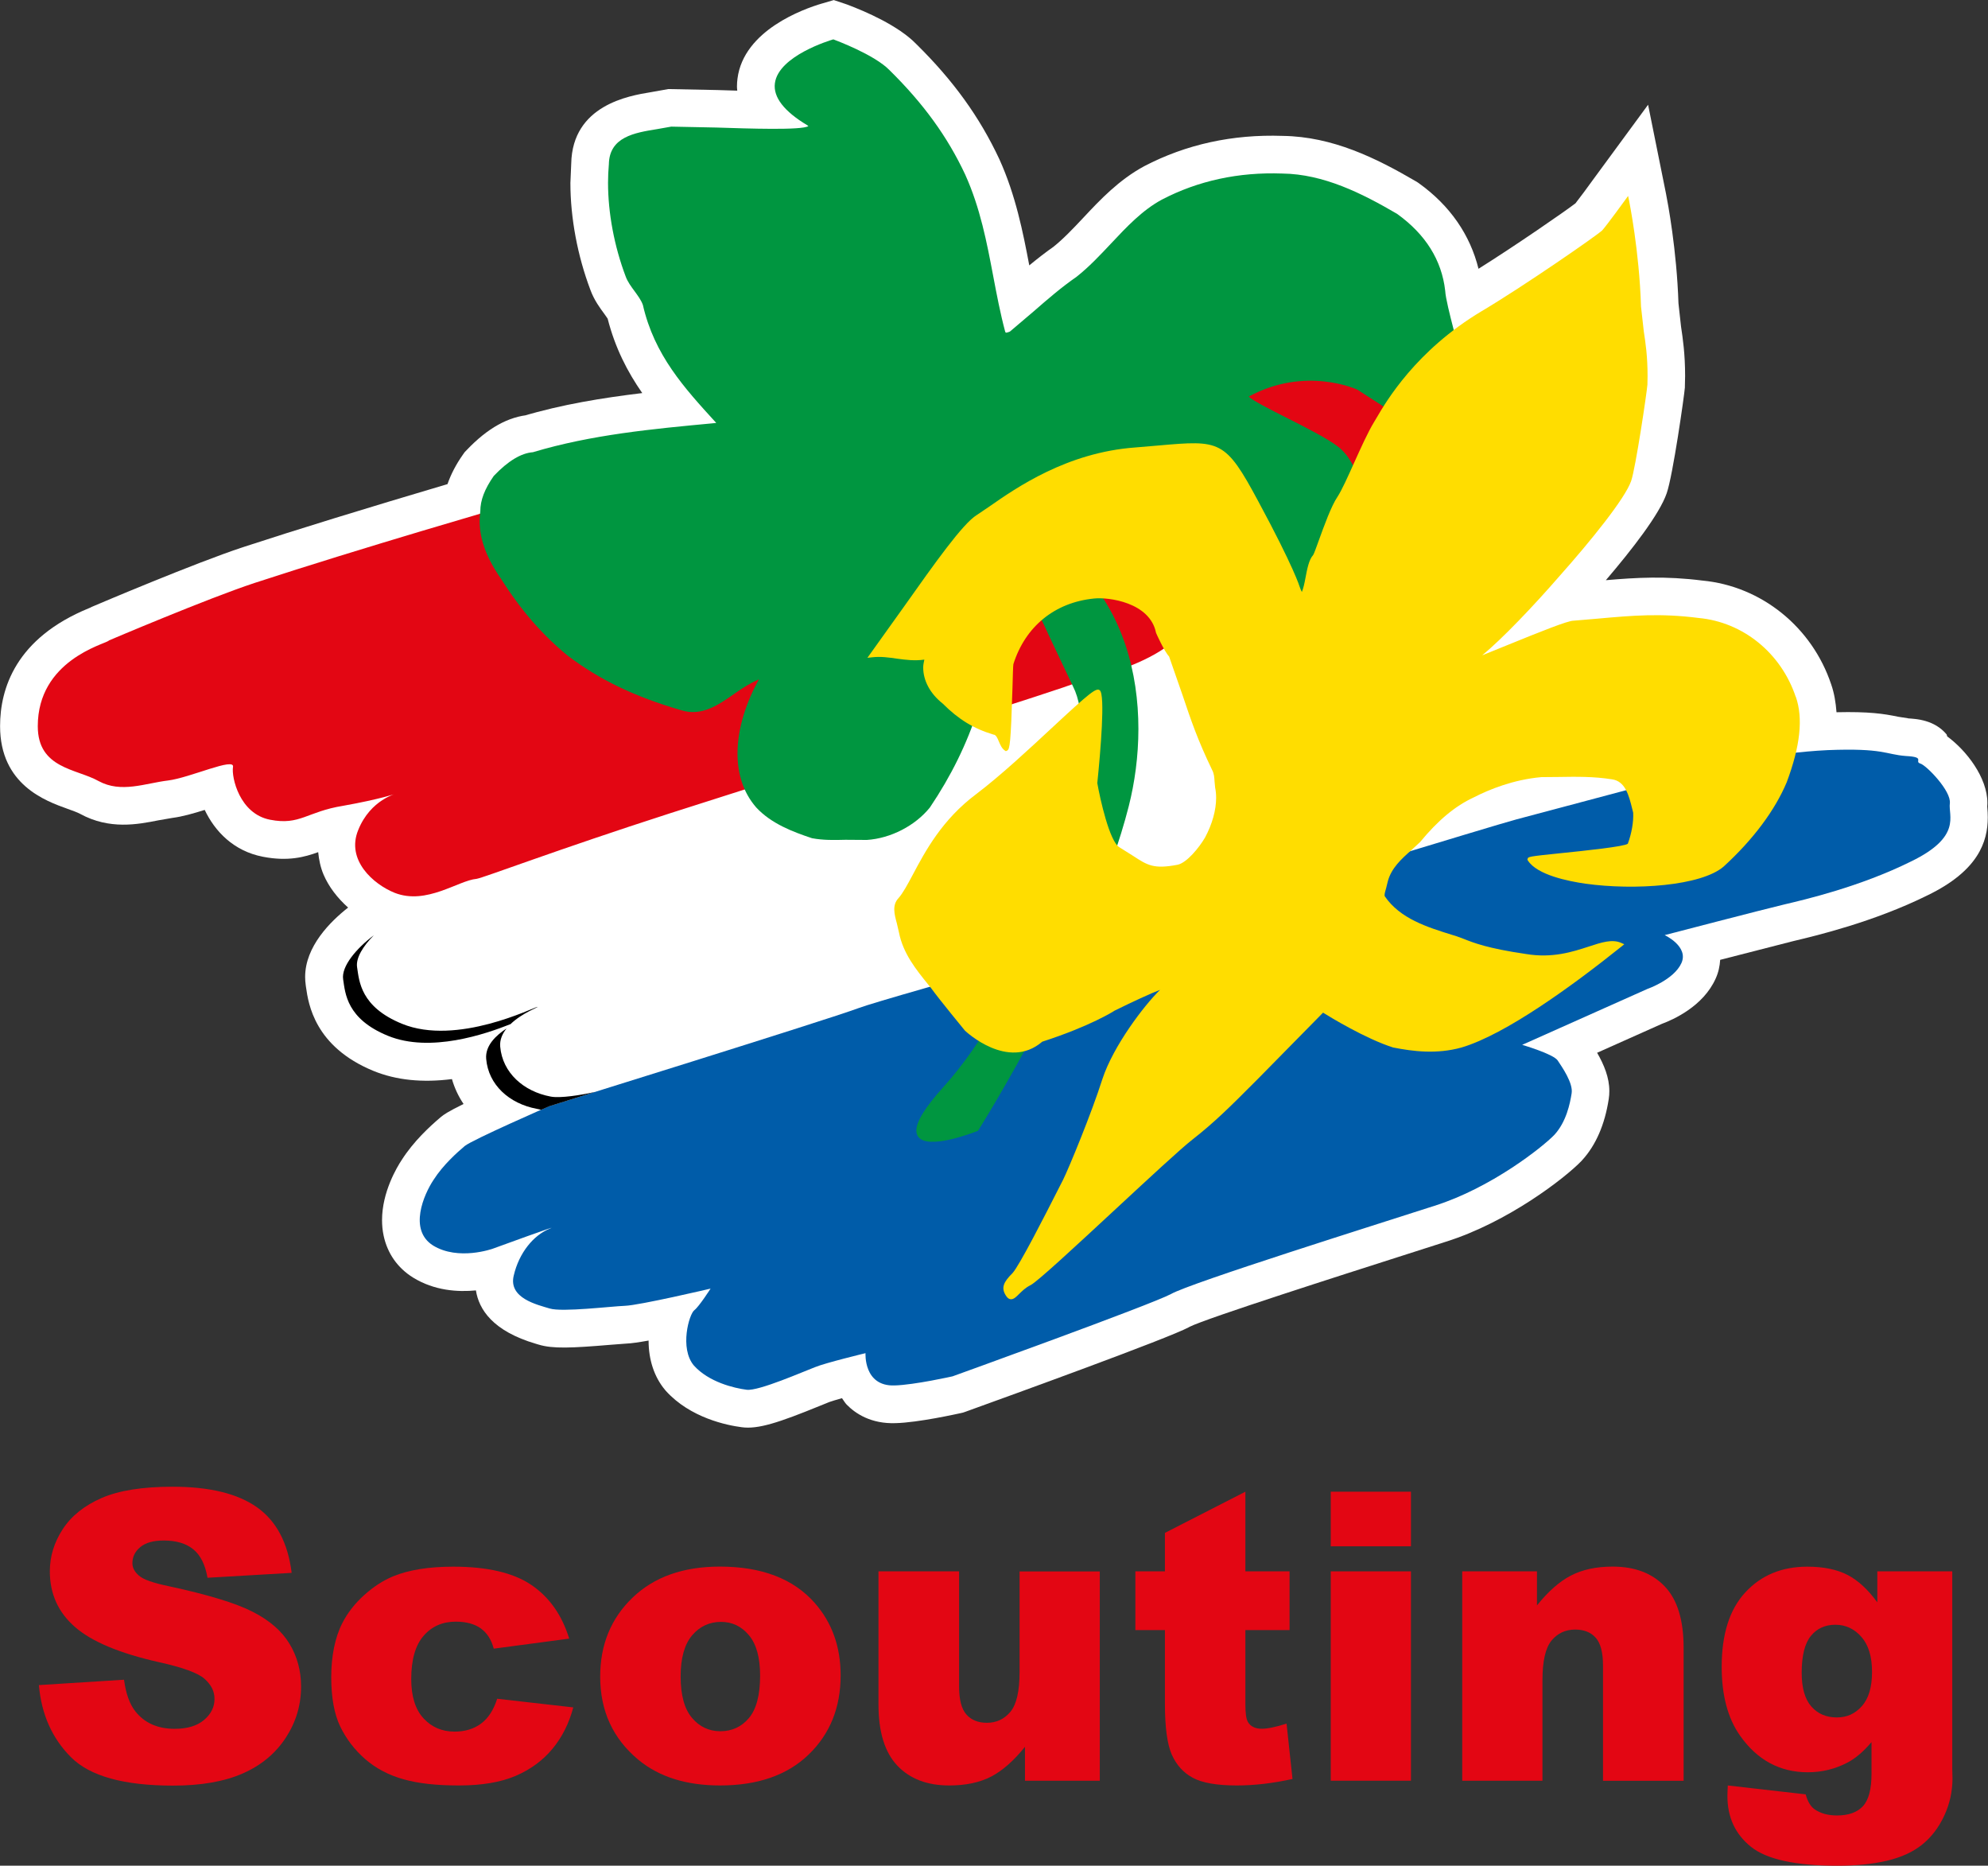 <?xml version="1.0" encoding="UTF-8"?>
<svg id="a" data-name="Laag 1" xmlns="http://www.w3.org/2000/svg" viewBox="0 0 263.66 247.38">
  <rect x="0" y="0" width="263.66" height="247.38" fill="#333333" stroke="none"/>
  <path d="m109,.47c-2.42.71-10.37,3.54-11.19,9.95-.04.33-.07.67-.07,1.04,0,.18.02.37.04.56-1.03-.03-1.97-.06-2.61-.08l-6.53-.13-2.36.42c-2.8.46-10.37,1.69-10.52,9.46-.02.52-.11,2.57-.11,2.57,0,4.62.94,9.66,2.66,14.2.5,1.36,1.28,2.4,1.84,3.16,0,.01.34.49.44.63.99,3.88,2.63,7.06,4.59,9.87-5.3.64-10.65,1.5-15.93,3.08l1.07-.2c-2.88.22-5.64,1.75-8.43,4.68l-.26.27-.22.31c-.94,1.33-1.61,2.64-2.06,3.93-10.9,3.23-19.87,5.99-27.15,8.37-6.42,2.12-19.19,7.55-19.73,7.78l-.35.15s-.08.05-.1.06c-.09.04-.19.08-.19.08-9.77,3.98-11.82,10.71-11.82,15.65,0,7.77,6.03,9.92,8.93,10.96.65.23,1.33.48,1.68.67,3.91,2.14,7.66,1.4,10.39.86l1.85-.32c1.34-.17,2.82-.6,4.29-1.06,1.35,2.84,3.83,5.46,7.72,6.21,3.33.65,5.55.04,7.33-.61.1,1,.3,2,.71,2.97.69,1.62,1.84,3.11,3.26,4.38-2.36,1.85-5.7,5.16-5.7,9.2,0,.36.03.73.08,1.1,0,0,.04.28.04.28.31,2.15,1.12,7.87,8.95,11.08,3.01,1.23,6.49,1.58,10.4,1.08.34,1.18.86,2.29,1.54,3.3-2.15,1.06-2.64,1.43-2.97,1.7l-.11.09c-1.43,1.22-3.52,3.14-5.1,5.6-.65.98-2.63,4.27-2.63,8.01,0,.68.06,1.37.21,2.06.5,2.35,1.84,4.27,3.89,5.55,2.85,1.76,5.95,1.94,8.35,1.71.39,2.52,2.24,5.4,7.96,7.08l.37.11c1.84.56,4.32.46,9.54.02l2.1-.16c.63-.02,1.69-.18,2.93-.4,0,2.57.76,4.85,2.19,6.55l.1.12c3.24,3.59,8.12,4.57,10.06,4.82,2.17.3,4.94-.62,10.31-2.81l1.31-.53c.26-.1.91-.29,1.68-.51.21.28.36.57.61.84,1.16,1.19,3.23,2.59,6.52,2.47,3-.08,8.06-1.21,8.63-1.33l.3-.07.29-.1c6.26-2.26,26.88-9.73,29.64-11.21l.1-.06c2.28-1.15,20.58-6.99,28.4-9.49l5.62-1.8c8.23-2.59,15.79-8.44,17.97-10.71l.08-.09c1.82-1.99,3.01-4.72,3.53-8.11.06-.36.08-.72.08-1.07,0-1.78-.7-3.47-1.62-5.07,4.28-1.91,8.46-3.78,8.58-3.83,1.54-.57,5.48-2.33,7.13-5.98.39-.85.56-1.69.61-2.51,4.57-1.17,9.6-2.46,9.6-2.46,0,0,.16-.04.16-.04,2.9-.69,10.59-2.51,17.75-6.06,6.7-3.24,7.98-7.08,7.98-10.32,0-.44-.02-.87-.06-1.28l-.02-.29-.02.37c.03-.24.05-.48.05-.73,0-3.36-2.78-6.95-5.33-8.82-.04-.15-.07-.25-.07-.25-1.62-1.95-4.03-2.07-5.19-2.14h.13s-1.42-.22-1.42-.22c-1.84-.39-3.85-.69-8.13-.59-.1-1.29-.3-2.53-.7-3.68-2.54-7.61-9.25-13.04-17.09-13.78-4.91-.62-8.71-.4-12.8-.05,3.51-4.11,7.12-8.76,8.07-11.53.82-2.34,2.34-13.02,2.41-14.02v-.15s.03-1.37.03-1.37c0-2.95-.3-4.95-.54-6.56-.02-.16-.31-2.8-.34-3.07-.23-7.08-1.42-13.38-1.66-14.58l-2.37-11.76-7.08,9.64c-.92,1.28-2.06,2.81-2.55,3.43-1.41,1.08-7.93,5.59-12.86,8.68-1.1-4.45-3.74-8.36-7.92-11.35l-.19-.13-.2-.12c-5.25-3.07-11.03-5.93-17.66-6.02-6.64-.23-12.82,1.12-18.37,4.02-3.37,1.82-5.87,4.48-8.07,6.83-1.38,1.47-2.67,2.83-4.03,3.91l.26-.19c-1.2.83-2.32,1.71-3.4,2.6-.83-4.38-1.8-9.29-3.96-14.06-2.62-5.61-6.12-10.46-11.03-15.29-2.38-2.45-6.75-4.33-9.15-5.23l-.29-.1-1.5-.5-1.6.47Z" style="fill: #fff;"/>
  <g>
    <g>
      <path d="m47.37,128.23c-.29-1.78,2.07-4.35,4.49-6.07,2.5-1.71,6.49-3.49,8.92-4.35,2.42-.79,4.13-1.36,5.49-1.79,7.85-2.71,25.54-8.91,26.25-9.2.78-.36,40.94-13.48,44.37-14.2,3.35-.71,17.76-7.13,19.26-8.41.99-.86,30.17-4.21,33.95-2.35,3.71,1.85-1.21,14.55,5.57,12.7,6.7-1.85,27.6-5.14,31.31.85,3.71,6,.72,8.99-1.92,10.13-2.57,1.07-51.14,13.2-51.14,13.2,0,0-69.19,18.69-71.83,19.11-2.07.36-16.33,4.78-21.76,6.56-1.5.5.21-.07-2.64.79-3.64,1.07-3,.5-4.64.21-3.64-.71-6.42-3.21-6.71-6.63-.28-3.35,5.35-5.28,4.93-5.28s-10.63,5.21-17.98,2.21c-5.49-2.21-5.64-5.64-5.92-7.49" style="fill: #fff;"/>
      <path d="m72.85,146.67s36.95-11.48,40.95-12.98c3.99-1.5,47.36-13.41,50.36-14.05,2.92-.64,33.46-10.06,36.94-10.99,3.5-.93,26.54-7.06,26.54-7.06,0,0,7.35-1.78,14.77-2.13,7.42-.29,7.63.57,10.34.78,2.71.14,1.07.71,1.93,1,.78.21,4.13,3.63,3.92,5.28-.22,1.64,1.63,4.42-5.14,7.7-6.77,3.36-14.12,5.07-16.84,5.71-2.71.64-15.84,4.06-15.84,4.06,0,0,3.22,1.5,2.22,3.71-1,2.21-4.5,3.42-4.5,3.42l-16.62,7.42s4.14,1.21,4.71,2.07c.57.86,2.07,3,1.85,4.35-.21,1.36-.71,3.79-2.28,5.5-1.57,1.64-8.42,7.06-15.91,9.42-7.49,2.42-32.32,10.2-34.95,11.7-2.64,1.42-28.96,10.91-28.96,10.91,0,0-5.06,1.14-7.7,1.21-4.13.14-3.85-4.28-3.85-4.28,0,0-5.35,1.29-6.71,1.86-1.35.5-7.49,3.21-9.06,2.99-1.64-.21-5-1-6.99-3.21-1.93-2.28-.64-6.84.07-7.35.64-.5,2.14-2.85,2.14-2.85,0,0-9.41,2.21-11.34,2.28-1.85.07-8.34.86-9.99.36-1.64-.5-5.49-1.36-4.78-4.35.71-3.07,2.64-5.35,4.71-6.21,2.07-.86-7.49,2.63-7.49,2.63,0,0-4.56,1.64-7.92-.43-3.28-2.07-1.21-6.78.07-8.7,1.28-2,3.14-3.64,4.14-4.49,1.07-.86,11.2-5.28,11.2-5.28" style="fill: #005ca9;"/>
    </g>
    <path d="m14.42,84.93s13.05-5.56,19.33-7.63c14.41-4.71,32.17-9.84,38.02-11.56,5.56-1.71,22.75-6.92,37.3-11.34,11.56-3.5,21.54-6.49,22.61-6.77,2.49-.57,52.42-16.27,54.07-14.34,1.64,1.85,6.78,6.49,6.49,13.2-.29,6.77-12.7,23.25-14.84,24.39-2.21,1.07-39.16,8.35-39.16,8.35,0,0,19.12-7.56,19.97.29.79,7.84-14.84,10.63-15.62,11.05-.78.5-31.03,9.99-53.71,17.26-15.06,4.85-24.75,8.56-25.68,8.7-2.42.21-6.63,3.5-10.84,1.86-2.85-1.14-6.49-4.35-4.85-8.34,1.64-4.07,5.14-4.85,5.14-4.85,0,0-2.28.78-7.13,1.64-4.85.78-5.71,2.63-9.7,1.85-4.06-.78-5.14-5.64-4.92-6.99.28-1.35-5.7,1.43-8.63,1.79-3,.36-6.21,1.71-9.2.07-2.92-1.64-8.06-1.64-8.06-7.27,0-8.7,8.78-10.85,9.42-11.34" style="fill: #e30613;"/>
    <path d="m193.31,45.86s-.54-2.24-.54-2.24c-.47-1.83-1.05-4.1-1.1-5.07-.46-4.06-2.61-7.49-6.39-10.2-4.67-2.73-9.74-5.27-15.21-5.34-5.8-.21-11.17.95-15.98,3.46-2.6,1.4-4.7,3.65-6.74,5.82-1.43,1.52-2.91,3.1-4.57,4.41-2,1.38-3.87,3-5.67,4.57l-3.18,2.7c-.07.02-.44.18-.55.13l-.07-.13c-.65-2.44-1.13-4.96-1.59-7.39-.84-4.43-1.71-9-3.7-13.41-2.35-5.03-5.54-9.43-10.04-13.86-2.02-2.08-7.16-3.97-7.38-4.06l-.09-.03-.09.03c-.3.09-7.18,2.15-7.65,5.79-.24,1.84,1.21,3.72,4.3,5.57,0,0,.07.06.14.11-.85.57-7.92.33-12.21.19l-5.98-.12c-.05,0-1.87.33-1.87.33-2.97.48-6.34,1.02-6.4,4.66-.07.8-.11,1.61-.11,2.45,0,4,.82,8.41,2.34,12.43.26.71.73,1.34,1.18,1.95.44.61.87,1.18,1.1,1.82,1.52,6.65,5.47,10.98,9.66,15.57,0,0,.05.06.07.08-.25.02-.5.05-.5.05-7.89.74-16.06,1.5-23.81,3.83-1.57.12-3.29,1.15-5.19,3.14-1.23,1.76-1.79,3.24-1.79,4.7-.06.43-.09.86-.09,1.29,0,2.45.94,4.96,2.92,7.78,2.6,4.1,5.49,7.41,8.83,10.12,4.23,3.19,8.86,5.4,15.01,7.19,2.71.84,4.93-.72,7.08-2.23,1.02-.72,2.09-1.4,3.2-1.87-1.6,2.87-2.84,6.4-2.84,9.82,0,2.6.7,5.11,2.48,7.16,2,2.16,4.87,3.24,7.4,4.08,1.5.28,2.93.25,4.43.21l2.84.02c3.16-.2,6.43-1.89,8.37-4.31,5.62-8.33,8.45-17.21,8.45-26.44,0-1.07-.04-2.14-.12-3.21.04-.09.32-.7.32-.7,0,0,.11-.23.21-.45.36.33,2.57,2.31,2.57,2.31,2.75,2.16,2.88,2.44,4.43,5.87l3.13,6.6c.79,1.55,1.16,3.8,1.16,6.53,0,12.39-7.63,34.67-18.38,46.58-2.39,2.65-3.57,4.55-3.57,5.76,0,.31.08.57.23.79,1.26,1.81,7.2-.47,7.87-.74l.08-.03.05-.08c.15-.24,15.13-24.02,19.94-42.95.79-3.12,1.28-6.63,1.28-10.25,0-7.43-2.04-15.31-7.7-21.12-.06-.05-1.17-.97-1.17-.97-.46-.43-.99-.91-1.6-1.28.13-.26.37-.78.5-1.05,2.8.73,5.38,1.87,7.87,2.99,3,1.34,5.83,2.61,9.04,3.22,1.13.28,1.94.74,2.71,1.2,1.17.68,2.28,1.32,4.35,1.23l3.19-.34c1.44-.21,2.39-.36,3.38.1.36.16.84.08,1.48-.27,2.76-1.5,7.77-7.65,8.19-10.58.02-.16.02-.36.02-.57,0-2.49-.94-7.8-3.76-9.97-1.41-1.1-4.32-2.58-6.89-3.87-2.04-1.03-4.52-2.29-4.97-2.79,7.54-4.1,14.34-.94,14.41-.91,7.07,4.56,9.37,6.04,10.19,6.44.04.03.01.08.05.1,0,0,.03-.05.04-.06.31.15.37.11.43.04l.16-.25-.33-.21c-.26-.17.27-1.26.72-2.23,1.07-2.26,2.69-5.67,1.97-9.64" style="fill: #009640;"/>
    <path d="m238.16,92.4c-1.94-5.81-6.98-9.91-12.87-10.46-5.07-.65-8.76-.33-13.43.09l-3.17.27c-.77,0-4.21,1.38-8.98,3.32-1.13.46-2.21.9-3.13,1.27,2.61-2.15,6.76-6.48,10.28-10.54,4.06-4.56,8.68-10.26,9.47-12.57.59-1.67,2.08-11.71,2.16-12.77,0-.4.02-.79.02-1.15,0-2.62-.26-4.36-.5-5.92l-.37-3.3c-.22-7.35-1.57-13.96-1.58-14.03l-.13-.63-.38.52s-2.43,3.35-3.05,4.04c-.63.63-10.46,7.44-15.98,10.71-8.74,5.22-12.68,11.98-13.98,14.2l-.31.52c-.81,1.33-1.74,3.4-2.64,5.39-.84,1.87-1.63,3.63-2.21,4.52-.82,1.2-1.79,3.89-2.5,5.85-.31.87-.61,1.69-.72,1.86-.57.61-.8,1.87-1.03,3.08-.13.7-.27,1.34-.47,1.82-.09-.17-.19-.39-.27-.63-.03-.09-.77-2.61-5.51-11.39-4.38-8.17-5.05-8.12-13.25-7.4l-3.07.26c-9.05.66-15.76,5.33-19.36,7.84l-1.66,1.12c-1.86,1.15-5.51,6.3-9.73,12.26l-4.77,6.67.64-.07c1.12-.13,2.16.02,3.27.18,1.16.16,2.36.31,3.64.13-.07.34-.15.69-.15,1.04,0,1.74.91,3.46,2.59,4.79,2.09,2.09,4.11,3.33,6.73,4.11.33.01.52.45.7.88.2.47.4.95.79,1.22l.15.1.19-.09c.33-.18.47-.94.69-8.29.04-1.46.08-2.97.12-3.16,1.58-4.99,5.47-8.17,10.67-8.7,1.92-.21,7.44.49,8.25,4.55.02.07,1.1,2.47,1.73,3.13,0,.03,1.8,5.17,1.8,5.17,1.1,3.27,1.97,5.86,3.91,9.88.26.48.29.98.32,1.51l.08.84c.09.43.13.88.13,1.34,0,1.63-.51,3.47-1.46,5.25-.78,1.35-2.44,3.38-3.66,3.63-3.16.6-3.97.08-5.91-1.19l-1.8-1.13c-1.31-.77-2.56-6.4-2.93-8.51.44-4.3,1.06-11.72.33-12.3-.44-.39-1.27.26-6.34,4.97-3.07,2.86-6.9,6.41-10.06,8.8-4.51,3.37-6.75,7.57-8.38,10.64-.71,1.33-1.33,2.49-1.93,3.16-.85.91-.53,2.13-.21,3.31l.28,1.2c.55,2.82,2.27,4.94,3.93,6.99l.34.42c1.12,1.55,4.46,5.6,4.49,5.64.08.07,5.69,5.37,10.25,1.46,6.43-2.08,9.48-4.04,9.6-4.12,2.29-1.13,4.79-2.29,6.02-2.75-2.07,2-6.21,7.43-7.65,11.84-1.44,4.53-4.43,11.76-5.19,13.3l-.78,1.53c-1.51,2.97-5.04,9.92-5.95,10.89-1.15,1.15-1.6,1.94-.81,3.07.17.24.35.37.57.39.39.03.71-.29,1.12-.7.39-.38.87-.86,1.52-1.17.93-.48,5.98-5.17,11.33-10.13,4.27-3.96,8.68-8.05,10.12-9.16,2.95-2.3,5.19-4.54,8.01-7.37l.79-.79s7.4-7.52,8.54-8.68c.91.57,5.62,3.45,9.29,4.62,2.65.52,5.78.92,9.08,0,5.87-1.74,14.78-8.24,21.21-13.39l.37-.3-.43-.19c-1.19-.51-2.56-.07-4.29.5-2.15.7-4.83,1.57-8.33.98-5.07-.74-6.9-1.47-8.24-2l-.92-.34s-.55-.17-.55-.17c-3.42-1.06-6.96-2.17-9-5.13-.02-.05-.03-.1-.03-.16,0-.24.1-.57.21-.95l.22-.89c.47-1.76,1.81-2.96,3.1-4.11l1.17-1.08c2.4-2.91,4.66-4.79,7.12-5.93,2.05-1.05,5.25-2.36,8.97-2.69l2.24-.02c2.43-.04,4.73-.07,7.11.31,1.78.23,2.26,2.12,2.71,3.95l.12.48c.06,1.21-.2,2.72-.71,4.11-.44.38-5.71.93-8.85,1.25-4.37.45-4.38.47-4.44.77l-.03.11.08.12c1.23,1.89,5.3,2.72,7.62,3.05,6.5.91,15.37.3,18.34-2.28,3.9-3.57,6.78-7.43,8.35-11.16,1.8-4.8,2.2-8.5,1.21-11.34" style="fill: #fd0;"/>
    <g>
      <path d="m71.27,133.51c-.42.01-10.66,5.23-17.97,2.23-5.49-2.25-5.66-5.65-5.94-7.49-.19-1.23.8-2.81,2.22-4.24-2.29,1.72-4.34,4.12-4.07,5.85.28,1.83.45,5.24,5.94,7.48,5.62,2.3,12.97-.24,16.26-1.55,1.55-1.5,3.85-2.3,3.57-2.29Z"/>
      <path d="m78.92,144.78c-1.88.43-4.64.86-5.88.62-3.63-.68-6.4-3.18-6.7-6.62-.08-.92.29-1.72.84-2.41-1.38.9-2.85,2.26-2.7,4.03.29,3.44,3.06,5.94,6.7,6.62.23.04.41.09.57.14.68-.3,1.1-.48,1.1-.48,0,0,2.41-.76,6.07-1.9Z"/>
    </g>
  </g>
  <g>
    <path d="m5.18,223.43l11.27-.71c.24,1.83.74,3.22,1.49,4.18,1.22,1.55,2.96,2.33,5.23,2.33,1.69,0,2.99-.4,3.91-1.19.92-.79,1.37-1.71,1.37-2.76s-.44-1.88-1.31-2.67c-.87-.78-2.89-1.52-6.07-2.22-5.19-1.17-8.9-2.72-11.11-4.65-2.23-1.93-3.35-4.4-3.35-7.4,0-1.97.57-3.83,1.71-5.58,1.14-1.75,2.86-3.13,5.15-4.13,2.29-1,5.43-1.5,9.42-1.5,4.9,0,8.63.91,11.2,2.73s4.1,4.72,4.59,8.69l-11.16.65c-.3-1.73-.92-2.98-1.87-3.76-.95-.78-2.26-1.18-3.93-1.18-1.38,0-2.41.29-3.11.87-.7.58-1.05,1.29-1.05,2.13,0,.61.29,1.16.86,1.65.56.51,1.88.98,3.97,1.41,5.18,1.12,8.88,2.24,11.12,3.39,2.24,1.14,3.87,2.56,4.89,4.25,1.02,1.69,1.53,3.58,1.53,5.67,0,2.46-.68,4.72-2.04,6.8-1.36,2.07-3.26,3.65-5.7,4.72-2.44,1.07-5.52,1.61-9.23,1.61-6.52,0-11.03-1.25-13.54-3.76-2.51-2.51-3.93-5.7-4.26-9.57Z" style="fill: #e30613;"/>
    <path d="m65.91,225.24l10.12,1.15c-.56,2.11-1.47,3.93-2.75,5.48-1.27,1.54-2.9,2.74-4.87,3.59-1.98.85-4.49,1.28-7.54,1.28s-5.4-.27-7.36-.82c-1.96-.55-3.65-1.44-5.06-2.66-1.41-1.23-2.52-2.67-3.32-4.32-.8-1.65-1.2-3.85-1.2-6.58s.49-5.23,1.46-7.13c.71-1.39,1.69-2.64,2.93-3.75,1.24-1.11,2.51-1.93,3.82-2.47,2.07-.85,4.73-1.28,7.97-1.28,4.53,0,7.99.81,10.37,2.43,2.38,1.62,4.05,3.99,5.01,7.11l-10.01,1.33c-.31-1.19-.88-2.08-1.71-2.68-.83-.6-1.94-.9-3.33-.9-1.76,0-3.19.63-4.27,1.89-1.09,1.26-1.63,3.17-1.63,5.73,0,2.28.54,4.01,1.62,5.19,1.08,1.18,2.46,1.77,4.13,1.77,1.39,0,2.57-.36,3.52-1.07.95-.71,1.66-1.81,2.13-3.29Z" style="fill: #e30613;"/>
    <path d="m79.6,222.31c0-4.24,1.43-7.72,4.29-10.47,2.86-2.75,6.72-4.12,11.58-4.12,5.56,0,9.76,1.61,12.6,4.84,2.28,2.6,3.42,5.79,3.42,9.59,0,4.27-1.42,7.77-4.25,10.5-2.83,2.73-6.75,4.09-11.75,4.09-4.46,0-8.07-1.13-10.82-3.4-3.38-2.81-5.07-6.48-5.07-11.03Zm10.67-.03c0,2.48.5,4.31,1.5,5.49,1,1.19,2.26,1.78,3.78,1.78s2.79-.58,3.78-1.75c.98-1.17,1.48-3.04,1.48-5.62,0-2.41-.5-4.2-1.49-5.37-.99-1.18-2.22-1.76-3.69-1.76-1.55,0-2.83.6-3.84,1.79-1.01,1.19-1.52,3.01-1.52,5.45Z" style="fill: #e30613;"/>
    <path d="m145.88,236.11h-9.94v-4.5c-1.48,1.85-2.98,3.16-4.48,3.95-1.51.78-3.36,1.18-5.56,1.18-2.93,0-5.22-.87-6.89-2.63-1.66-1.75-2.5-4.45-2.5-8.09v-17.67h10.69v15.27c0,1.74.32,2.98.97,3.71.64.73,1.55,1.1,2.72,1.1,1.27,0,2.31-.49,3.12-1.46.81-.98,1.21-2.73,1.21-5.25v-13.36h10.64v27.76Z" style="fill: #e30613;"/>
    <path d="m165.17,197.79v10.56h5.86v7.79h-5.86v9.84c0,1.18.11,1.97.34,2.35.35.59.96.89,1.83.89.78,0,1.88-.23,3.29-.68l.79,7.34c-2.63.58-5.09.86-7.37.86-2.65,0-4.6-.34-5.86-1.02-1.26-.68-2.18-1.71-2.79-3.09-.6-1.38-.9-3.62-.9-6.72v-9.77h-3.92v-7.79h3.92v-5.1l10.67-5.46Z" style="fill: #e30613;"/>
    <path d="m176.49,197.79h10.64v7.24h-10.64v-7.24Zm0,10.56h10.64v27.76h-10.64v-27.76Z" style="fill: #e30613;"/>
    <path d="m193.93,208.35h9.91v4.52c1.48-1.85,2.98-3.17,4.5-3.96,1.52-.79,3.36-1.19,5.54-1.19,2.95,0,5.25.88,6.91,2.63,1.67,1.75,2.5,4.46,2.5,8.12v17.65h-10.69v-15.27c0-1.74-.32-2.98-.97-3.7-.64-.72-1.55-1.08-2.72-1.08-1.29,0-2.34.49-3.14,1.46-.8.98-1.2,2.73-1.2,5.25v13.33h-10.64v-27.76Z" style="fill: #e30613;"/>
    <path d="m248.96,208.35h9.96v26.22l.03,1.23c0,1.74-.37,3.4-1.11,4.98-.74,1.58-1.72,2.85-2.95,3.83-1.23.98-2.79,1.68-4.68,2.12-1.89.44-4.06.65-6.5.65-5.58,0-9.41-.84-11.49-2.51-2.08-1.67-3.12-3.91-3.12-6.72,0-.35.02-.82.05-1.41l10.33,1.18c.26.96.66,1.62,1.2,1.99.78.54,1.77.81,2.95.81,1.53,0,2.68-.41,3.44-1.23.76-.82,1.14-2.25,1.14-4.29v-4.21c-1.05,1.24-2.09,2.13-3.14,2.69-1.64.87-3.41,1.31-5.31,1.31-3.71,0-6.71-1.62-8.99-4.86-1.62-2.3-2.43-5.34-2.43-9.12,0-4.32,1.04-7.62,3.14-9.88,2.09-2.26,4.83-3.4,8.21-3.4,2.16,0,3.94.37,5.35,1.1,1.4.73,2.71,1.94,3.94,3.63v-4.1Zm-10.01,13.46c0,2,.43,3.49,1.28,4.46.85.97,1.98,1.45,3.37,1.45s2.44-.5,3.33-1.5c.9-1,1.35-2.51,1.35-4.54s-.47-3.57-1.41-4.64c-.94-1.07-2.09-1.61-3.45-1.61s-2.44.49-3.25,1.48c-.81.99-1.22,2.62-1.22,4.9Z" style="fill: #e30613;"/>
  </g>
</svg>
